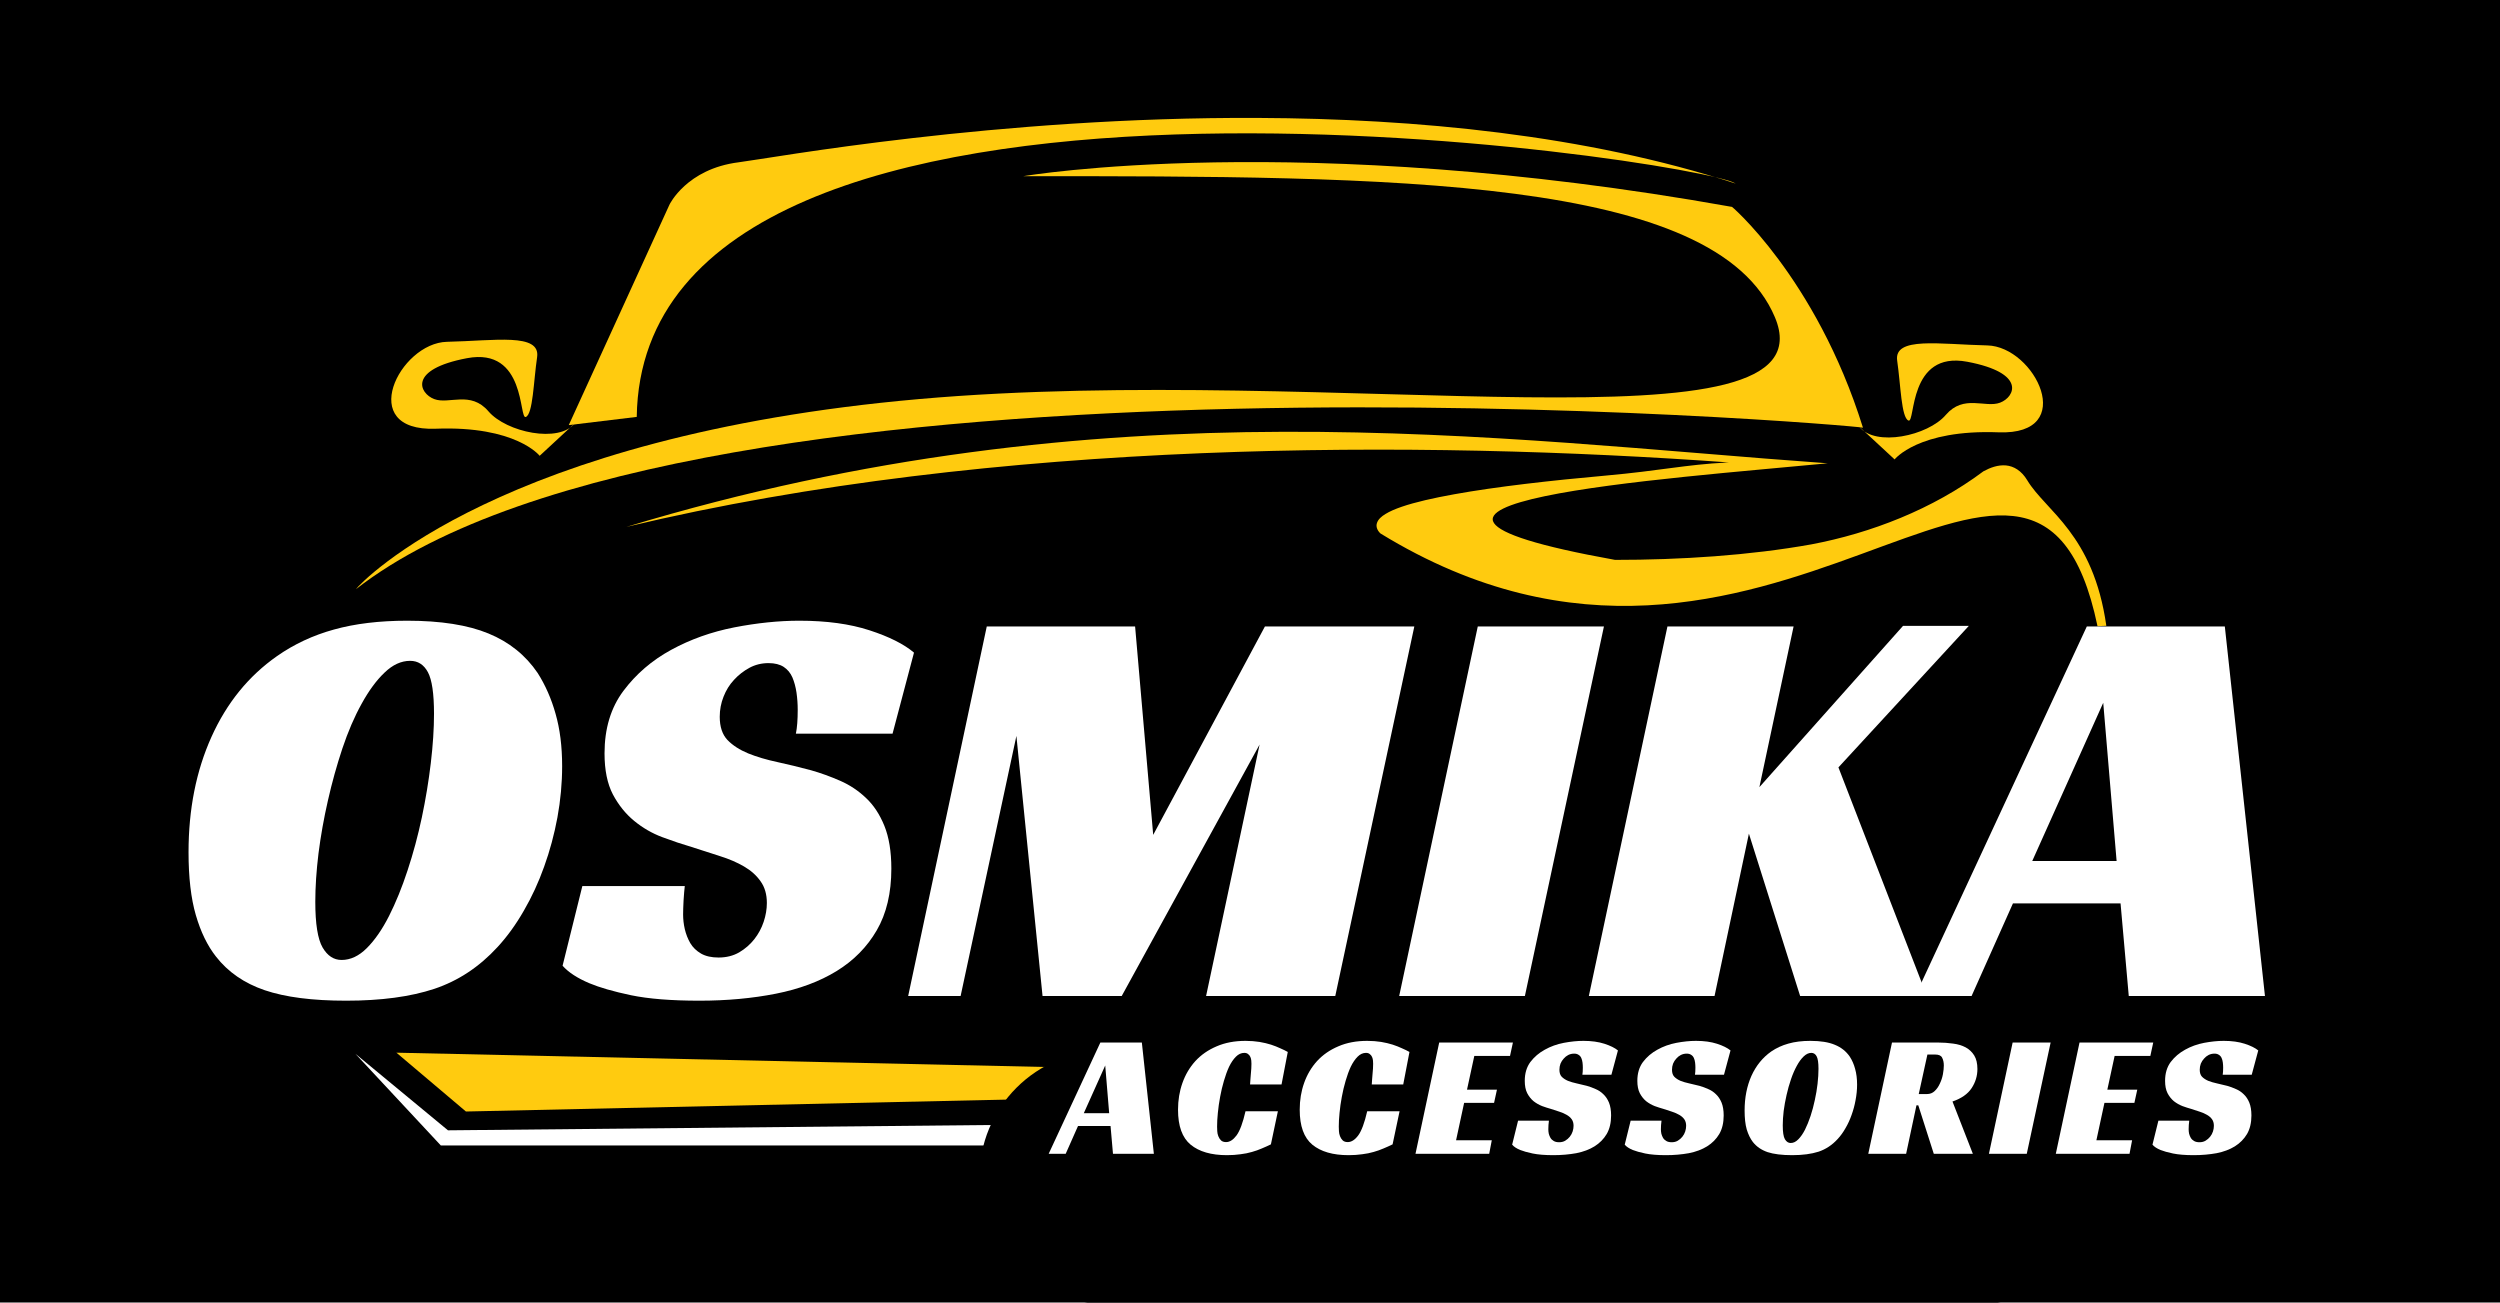 <?xml version="1.0" encoding="utf-8"?>
<svg viewBox="61 117.6 257 133.9" xmlns="http://www.w3.org/2000/svg">
  <defs>
    <clipPath id="a02bffb02f">
      <path d="M 97.531 134 L 253 134 L 253 179 L 97.531 179 Z M 97.531 134 " clip-rule="nonzero"/>
    </clipPath>
    <clipPath id="61ee133184">
      <path d="M 125 161 L 277.531 161 L 277.531 182 L 125 182 Z M 125 161 " clip-rule="nonzero"/>
    </clipPath>
    <clipPath id="7efb7b81eb">
      <path d="M 101.742 225.816 L 176.359 225.816 L 176.359 231.875 L 101.742 231.875 Z M 101.742 225.816 " clip-rule="nonzero"/>
    </clipPath>
    <clipPath id="629bed0772">
      <path d="M 195 232 L 198 232 L 198 235.352 L 195 235.352 Z M 195 232 " clip-rule="nonzero"/>
    </clipPath>
    <clipPath id="37c7270428">
      <path d="M 212 232 L 214 232 L 214 235.352 L 212 235.352 Z M 212 232 " clip-rule="nonzero"/>
    </clipPath>
    <clipPath id="8c19a83734">
      <path d="M 198 232 L 200 232 L 200 235.352 L 198 235.352 Z M 198 232 " clip-rule="nonzero"/>
    </clipPath>
    <clipPath id="ed2ed1c13f">
      <path d="M 200 232 L 202 232 L 202 235.352 L 200 235.352 Z M 200 232 " clip-rule="nonzero"/>
    </clipPath>
    <clipPath id="c2d0f57eba">
      <path d="M 209 232 L 211 232 L 211 235.352 L 209 235.352 Z M 209 232 " clip-rule="nonzero"/>
    </clipPath>
    <clipPath id="93140a4eb5">
      <path d="M 205 232 L 207 232 L 207 235.352 L 205 235.352 Z M 205 232 " clip-rule="nonzero"/>
    </clipPath>
    <clipPath id="3292d2c654">
      <path d="M 207 232 L 209 232 L 209 235.352 L 207 235.352 Z M 207 232 " clip-rule="nonzero"/>
    </clipPath>
    <clipPath id="2a3eb55d2b">
      <path d="M 202 232 L 204 232 L 204 235.352 L 202 235.352 Z M 202 232 " clip-rule="nonzero"/>
    </clipPath>
    <clipPath id="832e18a089">
      <path d="M 183 233 L 186 233 L 186 235.352 L 183 235.352 Z M 183 233 " clip-rule="nonzero"/>
    </clipPath>
    <clipPath id="3b173ba7bb">
      <path d="M 181 233 L 184 233 L 184 235.352 L 181 235.352 Z M 181 233 " clip-rule="nonzero"/>
    </clipPath>
    <clipPath id="24e8840620">
      <path d="M 176 233 L 179 233 L 179 235.352 L 176 235.352 Z M 176 233 " clip-rule="nonzero"/>
    </clipPath>
    <clipPath id="a0a2013941">
      <path d="M 179 233 L 181 233 L 181 235.352 L 179 235.352 Z M 179 233 " clip-rule="nonzero"/>
    </clipPath>
    <clipPath id="2eb43fbbed">
      <path d="M 190 232 L 193 232 L 193 235.352 L 190 235.352 Z M 190 232 " clip-rule="nonzero"/>
    </clipPath>
    <clipPath id="a31f4aeb9c">
      <path d="M 186 233 L 188 233 L 188 235.352 L 186 235.352 Z M 186 233 " clip-rule="nonzero"/>
    </clipPath>
    <clipPath id="7f19103f39">
      <path d="M 193 232 L 195 232 L 195 235.352 L 193 235.352 Z M 193 232 " clip-rule="nonzero"/>
    </clipPath>
    <clipPath id="adbc1d9b8d">
      <path d="M 188 232 L 191 232 L 191 235.352 L 188 235.352 Z M 188 232 " clip-rule="nonzero"/>
    </clipPath>
    <clipPath id="502ae1bcb1">
      <path d="M 223 232 L 225 232 L 225 235.352 L 223 235.352 Z M 223 232 " clip-rule="nonzero"/>
    </clipPath>
    <clipPath id="ec4b2079f0">
      <path d="M 242 232 L 243 232 L 243 235.352 L 242 235.352 Z M 242 232 " clip-rule="nonzero"/>
    </clipPath>
    <clipPath id="aee5364d3e">
      <path d="M 240 232 L 241 232 L 241 235.352 L 240 235.352 Z M 240 232 " clip-rule="nonzero"/>
    </clipPath>
    <clipPath id="982595a22e">
      <path d="M 237 232 L 239 232 L 239 235.352 L 237 235.352 Z M 237 232 " clip-rule="nonzero"/>
    </clipPath>
    <clipPath id="1c079f4c0d">
      <path d="M 247.27 232.41 L 247.531 232.41 L 247.531 235.352 L 247.27 235.352 Z M 247.27 232.41 " clip-rule="nonzero"/>
    </clipPath>
    <clipPath id="f8125049b7">
      <path d="M 235 232 L 237 232 L 237 235.352 L 235 235.352 Z M 235 232 " clip-rule="nonzero"/>
    </clipPath>
    <clipPath id="3d6baa16e0">
      <path d="M 97.531 225.812 L 177 225.812 L 177 235.352 L 97.531 235.352 Z M 97.531 225.812 " clip-rule="nonzero"/>
    </clipPath>
    <clipPath id="9984074db5">
      <path d="M 244 232 L 246 232 L 246 235.352 L 244 235.352 Z M 244 232 " clip-rule="nonzero"/>
    </clipPath>
    <clipPath id="c14b198d4e">
      <path d="M 216 232 L 218 232 L 218 235.352 L 216 235.352 Z M 216 232 " clip-rule="nonzero"/>
    </clipPath>
    <clipPath id="57608a6fe3">
      <path d="M 219 232 L 221 232 L 221 235.352 L 219 235.352 Z M 219 232 " clip-rule="nonzero"/>
    </clipPath>
    <clipPath id="86990710fd">
      <path d="M 221 232 L 223 232 L 223 235.352 L 221 235.352 Z M 221 232 " clip-rule="nonzero"/>
    </clipPath>
    <clipPath id="274163e237">
      <path d="M 214 232 L 216 232 L 216 235.352 L 214 235.352 Z M 214 232 " clip-rule="nonzero"/>
    </clipPath>
    <clipPath id="aed220fe87">
      <path d="M 230 232 L 232 232 L 232 235.352 L 230 235.352 Z M 230 232 " clip-rule="nonzero"/>
    </clipPath>
    <clipPath id="b4ef39d86d">
      <path d="M 233 232 L 234 232 L 234 235.352 L 233 235.352 Z M 233 232 " clip-rule="nonzero"/>
    </clipPath>
    <clipPath id="a62fcb7e72">
      <path d="M 228 232 L 230 232 L 230 235.352 L 228 235.352 Z M 228 232 " clip-rule="nonzero"/>
    </clipPath>
    <clipPath id="695d516bad">
      <path d="M 226 232 L 227 232 L 227 235.352 L 226 235.352 Z M 226 232 " clip-rule="nonzero"/>
    </clipPath>
    <clipPath id="caaf282cb0">
      <path d="M 161.684 225.602 L 277.469 225.602 L 277.469 251.641 L 161.684 251.641 Z M 161.684 225.602 " clip-rule="nonzero"/>
    </clipPath>
    <clipPath id="fb7d985be2">
      <path d="M 174.703 225.602 L 264.449 225.602 C 267.902 225.602 271.215 226.977 273.656 229.418 C 276.098 231.859 277.469 235.168 277.469 238.621 C 277.469 242.074 276.098 245.387 273.656 247.828 C 271.215 250.27 267.902 251.641 264.449 251.641 L 174.703 251.641 C 171.25 251.641 167.938 250.27 165.496 247.828 C 163.055 245.387 161.684 242.074 161.684 238.621 C 161.684 235.168 163.055 231.859 165.496 229.418 C 167.938 226.977 171.25 225.602 174.703 225.602 Z M 174.703 225.602 " clip-rule="nonzero"/>
    </clipPath>
  </defs>
  <rect x="-37.5" width="450" fill="#ffffff" y="-37.5" height="450" fill-opacity="1"/>
  <rect x="-37.5" width="450" fill="#000000" y="-37.5" height="450" fill-opacity="1"/>
  <path fill="#ffcb0f" d="M 190.355 129.723 C 163.43 129.594 140.266 133.863 136.926 134.285 C 131.578 134.961 129.824 138.633 129.824 138.633 L 119.469 161.301 C 121.301 161.082 123.66 160.797 126.457 160.457 C 127.086 117.434 235.785 134.051 239.43 136.473 C 224.027 131.453 206.516 129.797 190.355 129.723 Z M 190.355 129.723 " fill-opacity="1" fill-rule="nonzero"/>
  <g clip-path="url(#a02bffb02f)">
    <path fill="#ffcb0f" d="M 166.207 135.711 C 166.207 135.711 194.414 130.879 239.039 138.867 C 238.617 138.445 247.672 146.012 252.512 161.566 C 252.301 161.355 132.316 151.059 97.586 178.172 C 98.219 177.332 112.531 162.406 155.473 158.625 C 198.414 154.84 249.566 164.719 243.461 150.215 C 237.355 135.711 204.098 135.711 166.207 135.711 Z M 166.207 135.711 " fill-opacity="1" fill-rule="nonzero"/>
  </g>
  <path fill="#ffcb0f" d="M 120.109 161.094 L 116.477 164.457 C 116.477 164.457 114.059 161.355 105.793 161.672 C 97.531 161.988 102.059 152.844 106.953 152.738 C 111.848 152.633 116.582 151.793 116.215 154.316 C 115.844 156.84 115.793 160.148 115.055 160.465 C 114.32 160.777 115.109 153.266 109.004 154.422 C 102.898 155.578 104.109 158.047 105.637 158.625 C 107.164 159.203 109.375 157.73 111.215 159.887 C 113.059 162.039 118.477 163.195 120.109 161.094 Z M 120.109 161.094 " fill-opacity="1" fill-rule="nonzero"/>
  <path fill="#ffcb0f" d="M 252.137 161.465 L 255.766 164.828 C 255.766 164.828 258.188 161.727 266.449 162.043 C 274.711 162.355 270.188 153.215 265.293 153.109 C 260.398 153.004 255.66 152.164 256.031 154.684 C 256.398 157.207 256.449 160.52 257.188 160.832 C 257.926 161.148 257.133 153.633 263.238 154.789 C 269.344 155.945 268.133 158.418 266.605 158.996 C 265.082 159.57 262.871 158.102 261.027 160.254 C 259.188 162.41 253.766 163.566 252.137 161.465 Z M 252.137 161.465 " fill-opacity="1" fill-rule="nonzero"/>
  <g clip-path="url(#61ee133184)">
    <path fill="#ffcb0f" d="M 192.895 161.988 C 172.445 162.055 150.078 164.293 125.398 171.762 L 125.438 171.754 C 163.395 162.676 207.262 162.863 238.758 165.141 C 238.652 165.145 238.605 165.145 238.496 165.148 C 234.277 165.363 231.719 165.984 226.102 166.488 C 220.484 166.988 214.84 167.625 210.496 168.41 C 208.324 168.801 206.477 169.223 205.109 169.691 C 204.426 169.926 203.863 170.168 203.434 170.434 C 203 170.695 202.684 170.98 202.555 171.352 C 202.418 171.734 202.59 172.141 202.91 172.438 C 242.832 196.918 270.059 150.492 276.625 181.98 C 276.934 181.957 277.238 181.938 277.531 181.934 C 276.191 172.48 271.312 170.152 269.402 166.973 C 268.809 165.984 268.02 165.52 267.211 165.445 C 266.402 165.375 265.602 165.664 264.895 166.051 C 259.672 169.961 253.309 172.406 247.223 173.559 C 240.887 174.699 233.719 175.16 227.027 175.156 C 194.832 169.363 232.727 166.789 248.883 165.227 C 231.871 164.016 213.34 161.918 192.895 161.988 Z M 192.895 161.988 " fill-opacity="1" fill-rule="nonzero"/>
  </g>
  <g fill="#ffffff" fill-opacity="1">
    <g transform="translate(78.288, 219.987)">
      <g>
        <path d="M 24.578 -38.578 C 28.016 -38.578 30.797 -38.141 32.922 -37.266 C 35.055 -36.391 36.742 -35.035 37.984 -33.203 C 38.773 -31.961 39.391 -30.562 39.828 -29 C 40.273 -27.445 40.5 -25.656 40.5 -23.625 C 40.5 -21.875 40.336 -20.117 40.016 -18.359 C 39.691 -16.609 39.238 -14.926 38.656 -13.312 C 38.082 -11.695 37.383 -10.18 36.562 -8.766 C 35.75 -7.348 34.848 -6.102 33.859 -5.031 C 31.984 -2.988 29.816 -1.555 27.359 -0.734 C 24.91 0.078 21.891 0.484 18.297 0.484 C 14.828 0.484 12.035 0.125 9.922 -0.594 C 7.816 -1.312 6.145 -2.469 4.906 -4.062 C 4.031 -5.176 3.344 -6.594 2.844 -8.312 C 2.344 -10.031 2.094 -12.188 2.094 -14.781 C 2.094 -19.195 2.879 -23.148 4.453 -26.641 C 6.023 -30.129 8.27 -32.895 11.188 -34.938 C 12.938 -36.164 14.891 -37.078 17.047 -37.672 C 19.203 -38.273 21.711 -38.578 24.578 -38.578 Z M 17.828 -3.703 C 18.742 -3.703 19.609 -4.109 20.422 -4.922 C 21.242 -5.742 22.004 -6.844 22.703 -8.219 C 23.398 -9.594 24.035 -11.156 24.609 -12.906 C 25.191 -14.664 25.68 -16.484 26.078 -18.359 C 26.473 -20.234 26.781 -22.098 27 -23.953 C 27.219 -25.805 27.328 -27.492 27.328 -29.016 C 27.328 -31.086 27.117 -32.508 26.703 -33.281 C 26.285 -34.062 25.676 -34.453 24.875 -34.453 C 23.957 -34.453 23.082 -34.051 22.25 -33.25 C 21.414 -32.457 20.629 -31.391 19.891 -30.047 C 19.148 -28.711 18.488 -27.176 17.906 -25.438 C 17.332 -23.707 16.836 -21.926 16.422 -20.094 C 16.004 -18.258 15.68 -16.445 15.453 -14.656 C 15.234 -12.863 15.125 -11.207 15.125 -9.688 C 15.125 -7.414 15.375 -5.848 15.875 -4.984 C 16.375 -4.129 17.023 -3.703 17.828 -3.703 Z M 17.828 -3.703 "/>
      </g>
    </g>
  </g>
  <g fill="#ffffff" fill-opacity="1">
    <g transform="translate(119.255, 219.987)">
      <g>
        <path d="M 23.562 -26.969 C 23.688 -27.57 23.75 -28.391 23.75 -29.422 C 23.75 -30.023 23.707 -30.613 23.625 -31.188 C 23.539 -31.77 23.398 -32.289 23.203 -32.75 C 23.004 -33.207 22.707 -33.566 22.312 -33.828 C 21.914 -34.086 21.395 -34.219 20.75 -34.219 C 20.031 -34.219 19.375 -34.055 18.781 -33.734 C 18.188 -33.41 17.66 -33 17.203 -32.5 C 16.742 -32.008 16.383 -31.43 16.125 -30.766 C 15.863 -30.109 15.734 -29.422 15.734 -28.703 C 15.734 -27.672 16 -26.875 16.531 -26.312 C 17.07 -25.758 17.781 -25.301 18.656 -24.938 C 19.539 -24.582 20.539 -24.285 21.656 -24.047 C 22.77 -23.805 23.926 -23.523 25.125 -23.203 C 26.113 -22.922 27.109 -22.562 28.109 -22.125 C 29.109 -21.688 29.992 -21.098 30.766 -20.359 C 31.547 -19.629 32.176 -18.676 32.656 -17.5 C 33.133 -16.32 33.375 -14.852 33.375 -13.094 C 33.375 -10.582 32.875 -8.469 31.875 -6.75 C 30.883 -5.039 29.508 -3.645 27.75 -2.562 C 26 -1.488 23.914 -0.711 21.5 -0.234 C 19.094 0.242 16.473 0.484 13.641 0.484 C 10.766 0.484 8.422 0.297 6.609 -0.078 C 4.797 -0.461 3.367 -0.875 2.328 -1.312 C 1.098 -1.832 0.18 -2.43 -0.422 -3.109 L 1.609 -11.297 L 12.141 -11.297 C 12.098 -10.941 12.055 -10.453 12.016 -9.828 C 11.984 -9.211 11.969 -8.727 11.969 -8.375 C 11.969 -7.895 12.023 -7.395 12.141 -6.875 C 12.266 -6.352 12.453 -5.875 12.703 -5.438 C 12.961 -5 13.332 -4.641 13.812 -4.359 C 14.289 -4.086 14.891 -3.953 15.609 -3.953 C 16.41 -3.953 17.117 -4.129 17.734 -4.484 C 18.348 -4.848 18.863 -5.297 19.281 -5.828 C 19.707 -6.367 20.031 -6.969 20.25 -7.625 C 20.469 -8.281 20.578 -8.926 20.578 -9.562 C 20.578 -10.445 20.363 -11.188 19.938 -11.781 C 19.52 -12.383 18.953 -12.895 18.234 -13.312 C 17.523 -13.727 16.703 -14.082 15.766 -14.375 C 14.828 -14.676 13.859 -14.988 12.859 -15.312 C 11.898 -15.594 10.891 -15.93 9.828 -16.328 C 8.773 -16.723 7.812 -17.281 6.938 -18 C 6.062 -18.719 5.332 -19.625 4.75 -20.719 C 4.176 -21.82 3.891 -23.227 3.891 -24.938 C 3.891 -27.488 4.535 -29.629 5.828 -31.359 C 7.129 -33.098 8.766 -34.504 10.734 -35.578 C 12.711 -36.66 14.875 -37.43 17.219 -37.891 C 19.57 -38.348 21.805 -38.578 23.922 -38.578 C 26.711 -38.578 29.113 -38.25 31.125 -37.594 C 33.145 -36.938 34.672 -36.172 35.703 -35.297 L 33.5 -26.969 Z M 23.562 -26.969 "/>
      </g>
    </g>
  </g>
  <g fill="#ffffff" fill-opacity="1">
    <g transform="translate(154.361, 219.987)">
      <g>
        <path d="M 43.906 0 L 30.625 0 L 36.125 -25.844 L 21.953 0 L 13.812 0 L 11.125 -26.734 L 5.391 0 L 0 0 L 8.078 -37.984 L 23.328 -37.984 L 25.188 -16.562 L 36.672 -37.984 L 52.031 -37.984 Z M 43.906 0 "/>
      </g>
    </g>
  </g>
  <g fill="#ffffff" fill-opacity="1">
    <g transform="translate(204.837, 219.987)">
      <g>
        <path d="M 12.922 0 L 0 0 L 8.078 -37.984 L 21.047 -37.984 Z M 12.922 0 "/>
      </g>
    </g>
  </g>
  <g fill="#ffffff" fill-opacity="1">
    <g transform="translate(224.334, 219.987)">
      <g>
        <path d="M 17.531 -21.469 L 32.297 -38.047 L 39.062 -38.047 L 25.656 -23.5 L 34.75 0 L 21.719 0 L 16.453 -16.688 L 12.922 0 L 0 0 L 8.078 -37.984 L 21.047 -37.984 Z M 17.531 -21.469 "/>
      </g>
    </g>
  </g>
  <g fill="#ffffff" fill-opacity="1">
    <g transform="translate(260.696, 219.987)">
      <g>
        <path d="M 33.141 0 L 19.141 0 L 18.297 -9.516 L 7.234 -9.516 L 2.984 0 L -2.812 0 L 14.828 -37.984 L 29.016 -37.984 Z M 9.219 -13.875 L 17.891 -13.875 L 16.516 -30.141 Z M 9.219 -13.875 "/>
      </g>
    </g>
  </g>
  <path fill="#ffcb0f" d="M 199.359 229.867 L 198.023 229.898 L 198.023 227.938 L 199.359 227.969 L 199.359 229.867 " fill-opacity="1" fill-rule="nonzero"/>
  <path fill="#ffcb0f" d="M 197.035 229.918 L 195.703 229.949 L 195.703 227.887 L 197.035 227.918 L 197.035 229.918 " fill-opacity="1" fill-rule="nonzero"/>
  <path fill="#ffcb0f" d="M 194.715 229.969 L 193.309 230 L 193.309 227.836 L 194.715 227.867 L 194.715 229.969 " fill-opacity="1" fill-rule="nonzero"/>
  <path fill="#ffcb0f" d="M 201.609 229.816 L 200.344 229.848 L 200.344 227.992 L 201.609 228.02 L 201.609 229.816 " fill-opacity="1" fill-rule="nonzero"/>
  <path fill="#ffcb0f" d="M 206.254 229.715 L 205.059 229.742 L 205.059 228.094 L 206.254 228.121 L 206.254 229.715 " fill-opacity="1" fill-rule="nonzero"/>
  <path fill="#ffcb0f" d="M 203.934 229.766 L 202.738 229.793 L 202.738 228.043 L 203.934 228.07 L 203.934 229.766 " fill-opacity="1" fill-rule="nonzero"/>
  <path fill="#ffcb0f" d="M 192.465 230.02 L 190.988 230.051 L 190.988 227.785 L 192.465 227.816 L 192.465 230.02 " fill-opacity="1" fill-rule="nonzero"/>
  <path fill="#ffcb0f" d="M 210.828 229.613 L 209.773 229.637 L 209.773 228.199 L 210.828 228.223 L 210.828 229.613 " fill-opacity="1" fill-rule="nonzero"/>
  <path fill="#ffcb0f" d="M 180.922 230.273 L 179.234 230.312 L 179.234 227.523 L 180.922 227.562 L 180.922 230.273 " fill-opacity="1" fill-rule="nonzero"/>
  <path fill="#ffcb0f" d="M 183.246 230.223 L 181.629 230.258 L 181.629 227.578 L 183.246 227.613 L 183.246 230.223 " fill-opacity="1" fill-rule="nonzero"/>
  <path fill="#ffcb0f" d="M 176.914 227.473 L 178.672 227.512 L 178.672 230.324 L 176.914 230.363 L 176.914 227.473 " fill-opacity="1" fill-rule="nonzero"/>
  <path fill="#ffcb0f" d="M 190.141 230.07 L 188.664 230.105 L 188.664 227.734 L 190.141 227.766 L 190.141 230.07 " fill-opacity="1" fill-rule="nonzero"/>
  <path fill="#ffcb0f" d="M 185.566 230.172 L 183.949 230.207 L 183.949 227.629 L 185.566 227.664 L 185.566 230.172 " fill-opacity="1" fill-rule="nonzero"/>
  <path fill="#ffcb0f" d="M 187.82 230.121 L 186.273 230.156 L 186.273 227.68 L 187.82 227.715 L 187.82 230.121 " fill-opacity="1" fill-rule="nonzero"/>
  <path fill="#ffcb0f" d="M 208.508 229.664 L 207.383 229.691 L 207.383 228.145 L 208.508 228.172 L 208.508 229.664 " fill-opacity="1" fill-rule="nonzero"/>
  <path fill="#ffcb0f" d="M 233.836 229.105 L 233.207 229.121 L 233.207 228.715 L 233.836 228.73 L 233.836 229.105 " fill-opacity="1" fill-rule="nonzero"/>
  <path fill="#ffcb0f" d="M 229.195 229.211 L 228.492 229.227 L 228.492 228.613 L 229.195 228.625 L 229.195 229.211 " fill-opacity="1" fill-rule="nonzero"/>
  <path fill="#ffcb0f" d="M 236.09 229.059 L 235.527 229.07 L 235.527 228.766 L 236.09 228.777 L 236.09 229.059 " fill-opacity="1" fill-rule="nonzero"/>
  <path fill="#ffcb0f" d="M 231.516 229.16 L 230.883 229.172 L 230.883 228.664 L 231.516 228.68 L 231.516 229.16 " fill-opacity="1" fill-rule="nonzero"/>
  <g clip-path="url(#7efb7b81eb)">
    <path fill="#ffcb0f" d="M 176.352 230.375 L 108.898 231.863 L 101.75 225.816 L 176.352 227.461 L 176.352 230.375 " fill-opacity="1" fill-rule="nonzero"/>
  </g>
  <path fill="#ffcb0f" d="M 240.734 228.953 L 240.242 228.965 L 240.242 228.871 L 240.734 228.883 L 240.734 228.953 " fill-opacity="1" fill-rule="nonzero"/>
  <path fill="#ffcb0f" d="M 238.41 229.008 L 237.922 229.016 L 237.922 228.82 L 238.41 228.832 L 238.41 229.008 " fill-opacity="1" fill-rule="nonzero"/>
  <path fill="#ffcb0f" d="M 226.941 229.258 L 226.172 229.277 L 226.172 228.559 L 226.941 228.578 L 226.941 229.258 " fill-opacity="1" fill-rule="nonzero"/>
  <path fill="#ffcb0f" d="M 220.047 229.41 L 219.133 229.43 L 219.133 228.406 L 220.047 228.426 L 220.047 229.41 " fill-opacity="1" fill-rule="nonzero"/>
  <path fill="#ffcb0f" d="M 217.723 229.461 L 216.812 229.484 L 216.812 228.355 L 217.723 228.375 L 217.723 229.461 " fill-opacity="1" fill-rule="nonzero"/>
  <path fill="#ffcb0f" d="M 213.152 229.562 L 212.098 229.586 L 212.098 228.25 L 213.152 228.273 L 213.152 229.562 " fill-opacity="1" fill-rule="nonzero"/>
  <path fill="#ffcb0f" d="M 215.402 229.516 L 214.418 229.535 L 214.418 228.301 L 215.402 228.324 L 215.402 229.516 " fill-opacity="1" fill-rule="nonzero"/>
  <path fill="#ffcb0f" d="M 222.297 229.363 L 221.453 229.379 L 221.453 228.457 L 222.297 228.477 L 222.297 229.363 " fill-opacity="1" fill-rule="nonzero"/>
  <path fill="#ffcb0f" d="M 224.621 229.309 L 223.848 229.328 L 223.848 228.508 L 224.621 228.527 L 224.621 229.309 " fill-opacity="1" fill-rule="nonzero"/>
  <g clip-path="url(#629bed0772)">
    <path fill="#ffffff" d="M 197.035 235.562 L 195.703 235.562 L 195.703 232.926 L 197.035 232.914 L 197.035 235.562 " fill-opacity="1" fill-rule="nonzero"/>
  </g>
  <g clip-path="url(#37c7270428)">
    <path fill="#ffffff" d="M 213.152 235.562 L 212.098 235.562 L 212.098 232.766 L 213.152 232.754 L 213.152 235.562 " fill-opacity="1" fill-rule="nonzero"/>
  </g>
  <g clip-path="url(#8c19a83734)">
    <path fill="#ffffff" d="M 199.359 235.562 L 198.023 235.562 L 198.023 232.902 L 199.359 232.891 L 199.359 235.562 " fill-opacity="1" fill-rule="nonzero"/>
  </g>
  <g clip-path="url(#ed2ed1c13f)">
    <path fill="#ffffff" d="M 201.609 235.562 L 200.344 235.562 L 200.344 232.879 L 201.609 232.867 L 201.609 235.562 " fill-opacity="1" fill-rule="nonzero"/>
  </g>
  <g clip-path="url(#c2d0f57eba)">
    <path fill="#ffffff" d="M 210.828 235.562 L 209.773 235.562 L 209.773 232.789 L 210.828 232.777 L 210.828 235.562 " fill-opacity="1" fill-rule="nonzero"/>
  </g>
  <g clip-path="url(#93140a4eb5)">
    <path fill="#ffffff" d="M 206.254 235.562 L 205.059 235.562 L 205.059 232.836 L 206.254 232.824 L 206.254 235.562 " fill-opacity="1" fill-rule="nonzero"/>
  </g>
  <g clip-path="url(#3292d2c654)">
    <path fill="#ffffff" d="M 208.508 235.562 L 207.383 235.562 L 207.383 232.812 L 208.508 232.801 L 208.508 235.562 " fill-opacity="1" fill-rule="nonzero"/>
  </g>
  <g clip-path="url(#2a3eb55d2b)">
    <path fill="#ffffff" d="M 203.934 235.562 L 202.738 235.562 L 202.738 232.855 L 203.934 232.844 L 203.934 235.562 " fill-opacity="1" fill-rule="nonzero"/>
  </g>
  <g clip-path="url(#832e18a089)">
    <path fill="#ffffff" d="M 185.566 235.562 L 183.949 235.562 L 183.949 233.043 L 185.566 233.027 L 185.566 235.562 " fill-opacity="1" fill-rule="nonzero"/>
  </g>
  <g clip-path="url(#3b173ba7bb)">
    <path fill="#ffffff" d="M 183.246 235.562 L 181.629 235.562 L 181.629 233.062 L 183.246 233.047 L 183.246 235.562 " fill-opacity="1" fill-rule="nonzero"/>
  </g>
  <g clip-path="url(#24e8840620)">
    <path fill="#ffffff" d="M 176.914 233.109 L 178.672 233.094 L 178.672 235.562 L 176.914 235.562 L 176.914 233.109 " fill-opacity="1" fill-rule="nonzero"/>
  </g>
  <g clip-path="url(#a0a2013941)">
    <path fill="#ffffff" d="M 180.922 235.562 L 179.234 235.562 L 179.234 233.086 L 180.922 233.07 L 180.922 235.562 " fill-opacity="1" fill-rule="nonzero"/>
  </g>
  <g clip-path="url(#2eb43fbbed)">
    <path fill="#ffffff" d="M 192.465 235.562 L 190.988 235.562 L 190.988 232.973 L 192.465 232.957 L 192.465 235.562 " fill-opacity="1" fill-rule="nonzero"/>
  </g>
  <g clip-path="url(#a31f4aeb9c)">
    <path fill="#ffffff" d="M 187.82 235.562 L 186.273 235.562 L 186.273 233.02 L 187.82 233.004 L 187.82 235.562 " fill-opacity="1" fill-rule="nonzero"/>
  </g>
  <g clip-path="url(#7f19103f39)">
    <path fill="#ffffff" d="M 194.715 235.562 L 193.309 235.562 L 193.309 232.949 L 194.715 232.938 L 194.715 235.562 " fill-opacity="1" fill-rule="nonzero"/>
  </g>
  <g clip-path="url(#adbc1d9b8d)">
    <path fill="#ffffff" d="M 190.141 235.562 L 188.664 235.562 L 188.664 232.996 L 190.141 232.98 L 190.141 235.562 " fill-opacity="1" fill-rule="nonzero"/>
  </g>
  <g clip-path="url(#502ae1bcb1)">
    <path fill="#ffffff" d="M 224.621 235.562 L 223.848 235.562 L 223.848 232.648 L 224.621 232.641 L 224.621 235.562 " fill-opacity="1" fill-rule="nonzero"/>
  </g>
  <g clip-path="url(#ec4b2079f0)">
    <path fill="#ffffff" d="M 242.984 235.562 L 242.562 235.562 L 242.562 232.465 L 242.984 232.461 L 242.984 235.562 " fill-opacity="1" fill-rule="nonzero"/>
  </g>
  <g clip-path="url(#aee5364d3e)">
    <path fill="#ffffff" d="M 240.734 235.562 L 240.242 235.562 L 240.242 232.488 L 240.734 232.484 L 240.734 235.562 " fill-opacity="1" fill-rule="nonzero"/>
  </g>
  <g clip-path="url(#982595a22e)">
    <path fill="#ffffff" d="M 238.41 235.562 L 237.922 235.562 L 237.922 232.512 L 238.41 232.508 L 238.41 235.562 " fill-opacity="1" fill-rule="nonzero"/>
  </g>
  <g clip-path="url(#1c079f4c0d)">
    <path fill="#ffffff" d="M 247.281 235.562 L 247.281 232.418 L 247.531 232.418 L 247.531 235.562 L 247.281 235.562 " fill-opacity="1" fill-rule="nonzero"/>
  </g>
  <g clip-path="url(#f8125049b7)">
    <path fill="#ffffff" d="M 236.09 235.562 L 235.527 235.562 L 235.527 232.535 L 236.09 232.531 L 236.09 235.562 " fill-opacity="1" fill-rule="nonzero"/>
  </g>
  <g clip-path="url(#3d6baa16e0)">
    <path fill="#ffffff" d="M 176.352 235.562 L 106.512 235.562 L 97.531 225.926 L 107.051 233.797 L 176.352 233.117 L 176.352 235.562 " fill-opacity="1" fill-rule="nonzero"/>
  </g>
  <g clip-path="url(#9984074db5)">
    <path fill="#ffffff" d="M 245.309 235.562 L 244.957 235.562 L 244.957 232.441 L 245.309 232.438 L 245.309 235.562 " fill-opacity="1" fill-rule="nonzero"/>
  </g>
  <g clip-path="url(#c14b198d4e)">
    <path fill="#ffffff" d="M 217.723 235.562 L 216.812 235.562 L 216.812 232.719 L 217.723 232.711 L 217.723 235.562 " fill-opacity="1" fill-rule="nonzero"/>
  </g>
  <g clip-path="url(#57608a6fe3)">
    <path fill="#ffffff" d="M 220.047 235.562 L 219.133 235.562 L 219.133 232.695 L 220.047 232.688 L 220.047 235.562 " fill-opacity="1" fill-rule="nonzero"/>
  </g>
  <g clip-path="url(#86990710fd)">
    <path fill="#ffffff" d="M 222.297 235.562 L 221.453 235.562 L 221.453 232.672 L 222.297 232.664 L 222.297 235.562 " fill-opacity="1" fill-rule="nonzero"/>
  </g>
  <g clip-path="url(#274163e237)">
    <path fill="#ffffff" d="M 215.402 235.562 L 214.418 235.562 L 214.418 232.742 L 215.402 232.734 L 215.402 235.562 " fill-opacity="1" fill-rule="nonzero"/>
  </g>
  <g clip-path="url(#aed220fe87)">
    <path fill="#ffffff" d="M 231.516 235.562 L 230.883 235.562 L 230.883 232.582 L 231.516 232.574 L 231.516 235.562 " fill-opacity="1" fill-rule="nonzero"/>
  </g>
  <g clip-path="url(#b4ef39d86d)">
    <path fill="#ffffff" d="M 233.836 235.562 L 233.207 235.562 L 233.207 232.559 L 233.836 232.551 L 233.836 235.562 " fill-opacity="1" fill-rule="nonzero"/>
  </g>
  <g clip-path="url(#a62fcb7e72)">
    <path fill="#ffffff" d="M 229.195 235.562 L 228.492 235.562 L 228.492 232.605 L 229.195 232.598 L 229.195 235.562 " fill-opacity="1" fill-rule="nonzero"/>
  </g>
  <g clip-path="url(#695d516bad)">
    <path fill="#ffffff" d="M 226.941 235.562 L 226.172 235.562 L 226.172 232.625 L 226.941 232.621 L 226.941 235.562 " fill-opacity="1" fill-rule="nonzero"/>
  </g>
  <g clip-path="url(#caaf282cb0)">
    <g clip-path="url(#fb7d985be2)">
      <path fill="#000000" d="M 161.684 225.602 L 277.469 225.602 L 277.469 251.641 L 161.684 251.641 Z M 161.684 225.602 " fill-opacity="1" fill-rule="nonzero"/>
    </g>
  </g>
  <g fill="#ffffff" fill-opacity="1">
    <g transform="translate(169.648, 236.21)">
      <g>
        <path d="M 9.969 0 L 5.766 0 L 5.516 -2.859 L 2.172 -2.859 L 0.906 0 L -0.844 0 L 4.469 -11.438 L 8.734 -11.438 Z M 2.766 -4.172 L 5.375 -4.172 L 4.969 -9.078 Z M 2.766 -4.172 "/>
      </g>
    </g>
  </g>
  <g fill="#ffffff" fill-opacity="1">
    <g transform="translate(181.492, 236.21)">
      <g>
        <path d="M 10.156 -0.969 C 9.852 -0.82 9.539 -0.68 9.219 -0.547 C 8.906 -0.41 8.566 -0.289 8.203 -0.188 C 7.848 -0.082 7.457 -0.004 7.031 0.047 C 6.602 0.109 6.141 0.141 5.641 0.141 C 4.023 0.141 2.781 -0.219 1.906 -0.938 C 1.039 -1.656 0.609 -2.852 0.609 -4.531 C 0.609 -5.508 0.758 -6.426 1.062 -7.281 C 1.363 -8.133 1.805 -8.883 2.391 -9.531 C 2.984 -10.176 3.711 -10.68 4.578 -11.047 C 5.441 -11.422 6.43 -11.609 7.547 -11.609 C 8.066 -11.609 8.547 -11.57 8.984 -11.5 C 9.422 -11.426 9.816 -11.332 10.172 -11.219 C 10.523 -11.102 10.844 -10.977 11.125 -10.844 C 11.414 -10.719 11.672 -10.594 11.891 -10.469 L 11.25 -7.125 L 8.016 -7.125 C 8.023 -7.25 8.035 -7.406 8.047 -7.594 C 8.066 -7.789 8.082 -7.988 8.094 -8.188 C 8.113 -8.383 8.129 -8.578 8.141 -8.766 C 8.148 -8.953 8.156 -9.113 8.156 -9.25 C 8.156 -9.344 8.148 -9.453 8.141 -9.578 C 8.129 -9.711 8.098 -9.836 8.047 -9.953 C 7.992 -10.078 7.914 -10.176 7.812 -10.25 C 7.719 -10.332 7.586 -10.375 7.422 -10.375 C 7.109 -10.375 6.82 -10.242 6.562 -9.984 C 6.301 -9.723 6.066 -9.379 5.859 -8.953 C 5.66 -8.523 5.484 -8.039 5.328 -7.5 C 5.172 -6.969 5.039 -6.422 4.938 -5.859 C 4.832 -5.297 4.754 -4.742 4.703 -4.203 C 4.648 -3.672 4.625 -3.203 4.625 -2.797 C 4.625 -2.672 4.629 -2.516 4.641 -2.328 C 4.648 -2.148 4.688 -1.977 4.75 -1.812 C 4.812 -1.645 4.906 -1.5 5.031 -1.375 C 5.156 -1.258 5.328 -1.203 5.547 -1.203 C 5.922 -1.203 6.281 -1.43 6.625 -1.891 C 6.969 -2.359 7.273 -3.188 7.547 -4.375 L 10.875 -4.375 Z M 10.156 -0.969 "/>
      </g>
    </g>
  </g>
  <g fill="#ffffff" fill-opacity="1">
    <g transform="translate(194.002, 236.21)">
      <g>
        <path d="M 10.156 -0.969 C 9.852 -0.82 9.539 -0.68 9.219 -0.547 C 8.906 -0.41 8.566 -0.289 8.203 -0.188 C 7.848 -0.082 7.457 -0.004 7.031 0.047 C 6.602 0.109 6.141 0.141 5.641 0.141 C 4.023 0.141 2.781 -0.219 1.906 -0.938 C 1.039 -1.656 0.609 -2.852 0.609 -4.531 C 0.609 -5.508 0.758 -6.426 1.062 -7.281 C 1.363 -8.133 1.805 -8.883 2.391 -9.531 C 2.984 -10.176 3.711 -10.68 4.578 -11.047 C 5.441 -11.422 6.43 -11.609 7.547 -11.609 C 8.066 -11.609 8.547 -11.57 8.984 -11.5 C 9.422 -11.426 9.816 -11.332 10.172 -11.219 C 10.523 -11.102 10.844 -10.977 11.125 -10.844 C 11.414 -10.719 11.672 -10.594 11.891 -10.469 L 11.25 -7.125 L 8.016 -7.125 C 8.023 -7.25 8.035 -7.406 8.047 -7.594 C 8.066 -7.789 8.082 -7.988 8.094 -8.188 C 8.113 -8.383 8.129 -8.578 8.141 -8.766 C 8.148 -8.953 8.156 -9.113 8.156 -9.25 C 8.156 -9.344 8.148 -9.453 8.141 -9.578 C 8.129 -9.711 8.098 -9.836 8.047 -9.953 C 7.992 -10.078 7.914 -10.176 7.812 -10.25 C 7.719 -10.332 7.586 -10.375 7.422 -10.375 C 7.109 -10.375 6.82 -10.242 6.562 -9.984 C 6.301 -9.723 6.066 -9.379 5.859 -8.953 C 5.66 -8.523 5.484 -8.039 5.328 -7.5 C 5.172 -6.969 5.039 -6.422 4.938 -5.859 C 4.832 -5.297 4.754 -4.742 4.703 -4.203 C 4.648 -3.672 4.625 -3.203 4.625 -2.797 C 4.625 -2.672 4.629 -2.516 4.641 -2.328 C 4.648 -2.148 4.688 -1.977 4.75 -1.812 C 4.812 -1.645 4.906 -1.5 5.031 -1.375 C 5.156 -1.258 5.328 -1.203 5.547 -1.203 C 5.922 -1.203 6.281 -1.43 6.625 -1.891 C 6.969 -2.359 7.273 -3.188 7.547 -4.375 L 10.875 -4.375 Z M 10.156 -0.969 "/>
      </g>
    </g>
  </g>
  <g fill="#ffffff" fill-opacity="1">
    <g transform="translate(206.512, 236.21)">
      <g>
        <path d="M 2.438 -11.438 L 10.016 -11.438 L 9.719 -10.062 L 6.047 -10.062 L 5.297 -6.594 L 8.375 -6.594 L 8.078 -5.234 L 5 -5.234 L 4.172 -1.391 L 7.844 -1.391 L 7.578 0 L 0 0 Z M 2.438 -11.438 "/>
      </g>
    </g>
  </g>
  <g fill="#ffffff" fill-opacity="1">
    <g transform="translate(216.574, 236.21)">
      <g>
        <path d="M 7.094 -8.125 C 7.125 -8.301 7.141 -8.547 7.141 -8.859 C 7.141 -9.035 7.129 -9.207 7.109 -9.375 C 7.086 -9.551 7.047 -9.707 6.984 -9.844 C 6.922 -9.988 6.828 -10.098 6.703 -10.172 C 6.586 -10.254 6.438 -10.297 6.25 -10.297 C 6.031 -10.297 5.828 -10.25 5.641 -10.156 C 5.461 -10.062 5.305 -9.938 5.172 -9.781 C 5.035 -9.633 4.926 -9.461 4.844 -9.266 C 4.77 -9.066 4.734 -8.859 4.734 -8.641 C 4.734 -8.328 4.812 -8.086 4.969 -7.922 C 5.133 -7.754 5.348 -7.613 5.609 -7.5 C 5.879 -7.395 6.18 -7.305 6.516 -7.234 C 6.848 -7.16 7.195 -7.078 7.562 -6.984 C 7.863 -6.898 8.16 -6.789 8.453 -6.656 C 8.754 -6.531 9.02 -6.352 9.25 -6.125 C 9.488 -5.906 9.68 -5.617 9.828 -5.266 C 9.973 -4.91 10.047 -4.469 10.047 -3.938 C 10.047 -3.188 9.895 -2.551 9.594 -2.031 C 9.289 -1.52 8.875 -1.098 8.344 -0.766 C 7.82 -0.441 7.195 -0.207 6.469 -0.062 C 5.738 0.07 4.953 0.141 4.109 0.141 C 3.242 0.141 2.535 0.082 1.984 -0.031 C 1.441 -0.145 1.016 -0.266 0.703 -0.391 C 0.328 -0.547 0.051 -0.727 -0.125 -0.938 L 0.484 -3.406 L 3.656 -3.406 C 3.645 -3.289 3.629 -3.141 3.609 -2.953 C 3.598 -2.773 3.594 -2.629 3.594 -2.516 C 3.594 -2.367 3.609 -2.219 3.641 -2.062 C 3.68 -1.914 3.738 -1.773 3.812 -1.641 C 3.895 -1.504 4.008 -1.395 4.156 -1.312 C 4.301 -1.227 4.484 -1.188 4.703 -1.188 C 4.941 -1.188 5.148 -1.238 5.328 -1.344 C 5.516 -1.457 5.672 -1.594 5.797 -1.75 C 5.93 -1.914 6.031 -2.098 6.094 -2.297 C 6.156 -2.492 6.188 -2.688 6.188 -2.875 C 6.188 -3.145 6.125 -3.367 6 -3.547 C 5.875 -3.723 5.703 -3.875 5.484 -4 C 5.273 -4.125 5.023 -4.234 4.734 -4.328 C 4.453 -4.422 4.164 -4.516 3.875 -4.609 C 3.582 -4.691 3.273 -4.789 2.953 -4.906 C 2.641 -5.031 2.348 -5.195 2.078 -5.406 C 1.816 -5.625 1.598 -5.898 1.422 -6.234 C 1.254 -6.566 1.172 -6.988 1.172 -7.5 C 1.172 -8.27 1.363 -8.914 1.75 -9.438 C 2.145 -9.957 2.641 -10.379 3.234 -10.703 C 3.828 -11.035 4.477 -11.27 5.188 -11.406 C 5.895 -11.539 6.566 -11.609 7.203 -11.609 C 8.035 -11.609 8.754 -11.508 9.359 -11.312 C 9.973 -11.113 10.438 -10.883 10.75 -10.625 L 10.078 -8.125 Z M 7.094 -8.125 "/>
      </g>
    </g>
  </g>
  <g fill="#ffffff" fill-opacity="1">
    <g transform="translate(228.147, 236.21)">
      <g>
        <path d="M 7.094 -8.125 C 7.125 -8.301 7.141 -8.547 7.141 -8.859 C 7.141 -9.035 7.129 -9.207 7.109 -9.375 C 7.086 -9.551 7.047 -9.707 6.984 -9.844 C 6.922 -9.988 6.828 -10.098 6.703 -10.172 C 6.586 -10.254 6.438 -10.297 6.25 -10.297 C 6.031 -10.297 5.828 -10.25 5.641 -10.156 C 5.461 -10.062 5.305 -9.938 5.172 -9.781 C 5.035 -9.633 4.926 -9.461 4.844 -9.266 C 4.77 -9.066 4.734 -8.859 4.734 -8.641 C 4.734 -8.328 4.812 -8.086 4.969 -7.922 C 5.133 -7.754 5.348 -7.613 5.609 -7.5 C 5.879 -7.395 6.18 -7.305 6.516 -7.234 C 6.848 -7.16 7.195 -7.078 7.562 -6.984 C 7.863 -6.898 8.16 -6.789 8.453 -6.656 C 8.754 -6.531 9.02 -6.352 9.25 -6.125 C 9.488 -5.906 9.68 -5.617 9.828 -5.266 C 9.973 -4.91 10.047 -4.469 10.047 -3.938 C 10.047 -3.188 9.895 -2.551 9.594 -2.031 C 9.289 -1.52 8.875 -1.098 8.344 -0.766 C 7.82 -0.441 7.195 -0.207 6.469 -0.062 C 5.738 0.07 4.953 0.141 4.109 0.141 C 3.242 0.141 2.535 0.082 1.984 -0.031 C 1.441 -0.145 1.016 -0.266 0.703 -0.391 C 0.328 -0.547 0.051 -0.727 -0.125 -0.938 L 0.484 -3.406 L 3.656 -3.406 C 3.645 -3.289 3.629 -3.141 3.609 -2.953 C 3.598 -2.773 3.594 -2.629 3.594 -2.516 C 3.594 -2.367 3.609 -2.219 3.641 -2.062 C 3.68 -1.914 3.738 -1.773 3.812 -1.641 C 3.895 -1.504 4.008 -1.395 4.156 -1.312 C 4.301 -1.227 4.484 -1.188 4.703 -1.188 C 4.941 -1.188 5.148 -1.238 5.328 -1.344 C 5.516 -1.457 5.672 -1.594 5.797 -1.75 C 5.93 -1.914 6.031 -2.098 6.094 -2.297 C 6.156 -2.492 6.188 -2.688 6.188 -2.875 C 6.188 -3.145 6.125 -3.367 6 -3.547 C 5.875 -3.723 5.703 -3.875 5.484 -4 C 5.273 -4.125 5.023 -4.234 4.734 -4.328 C 4.453 -4.422 4.164 -4.516 3.875 -4.609 C 3.582 -4.691 3.273 -4.789 2.953 -4.906 C 2.641 -5.031 2.348 -5.195 2.078 -5.406 C 1.816 -5.625 1.598 -5.898 1.422 -6.234 C 1.254 -6.566 1.172 -6.988 1.172 -7.5 C 1.172 -8.27 1.363 -8.914 1.75 -9.438 C 2.145 -9.957 2.641 -10.379 3.234 -10.703 C 3.828 -11.035 4.477 -11.27 5.188 -11.406 C 5.895 -11.539 6.566 -11.609 7.203 -11.609 C 8.035 -11.609 8.754 -11.508 9.359 -11.312 C 9.973 -11.113 10.438 -10.883 10.75 -10.625 L 10.078 -8.125 Z M 7.094 -8.125 "/>
      </g>
    </g>
  </g>
  <g fill="#ffffff" fill-opacity="1">
    <g transform="translate(239.721, 236.21)">
      <g>
        <path d="M 7.391 -11.609 C 8.43 -11.609 9.27 -11.473 9.906 -11.203 C 10.551 -10.941 11.062 -10.535 11.438 -9.984 C 11.676 -9.617 11.859 -9.203 11.984 -8.734 C 12.117 -8.266 12.188 -7.723 12.188 -7.109 C 12.188 -6.578 12.133 -6.047 12.031 -5.516 C 11.938 -4.992 11.801 -4.488 11.625 -4 C 11.457 -3.52 11.25 -3.066 11 -2.641 C 10.758 -2.211 10.488 -1.836 10.188 -1.516 C 9.625 -0.898 8.973 -0.469 8.234 -0.219 C 7.492 0.02 6.586 0.141 5.516 0.141 C 4.461 0.141 3.617 0.035 2.984 -0.172 C 2.348 -0.391 1.844 -0.738 1.469 -1.219 C 1.207 -1.562 1 -1.988 0.844 -2.5 C 0.695 -3.02 0.625 -3.672 0.625 -4.453 C 0.625 -5.773 0.859 -6.961 1.328 -8.016 C 1.805 -9.066 2.484 -9.898 3.359 -10.516 C 3.891 -10.879 4.477 -11.148 5.125 -11.328 C 5.781 -11.516 6.535 -11.609 7.391 -11.609 Z M 5.359 -1.109 C 5.641 -1.109 5.898 -1.234 6.141 -1.484 C 6.391 -1.734 6.617 -2.062 6.828 -2.469 C 7.035 -2.883 7.227 -3.359 7.406 -3.891 C 7.582 -4.422 7.727 -4.969 7.844 -5.531 C 7.969 -6.094 8.062 -6.648 8.125 -7.203 C 8.188 -7.766 8.219 -8.273 8.219 -8.734 C 8.219 -9.359 8.156 -9.785 8.031 -10.016 C 7.906 -10.254 7.723 -10.375 7.484 -10.375 C 7.211 -10.375 6.945 -10.25 6.688 -10 C 6.438 -9.758 6.203 -9.438 5.984 -9.031 C 5.766 -8.633 5.566 -8.176 5.391 -7.656 C 5.211 -7.133 5.062 -6.598 4.938 -6.047 C 4.812 -5.492 4.711 -4.945 4.641 -4.406 C 4.578 -3.863 4.547 -3.367 4.547 -2.922 C 4.547 -2.234 4.617 -1.758 4.766 -1.5 C 4.922 -1.238 5.117 -1.109 5.359 -1.109 Z M 5.359 -1.109 "/>
      </g>
    </g>
  </g>
  <g fill="#ffffff" fill-opacity="1">
    <g transform="translate(253.059, 236.21)">
      <g>
        <path d="M 11.219 -8.719 C 11.219 -8.008 11.02 -7.352 10.625 -6.75 C 10.227 -6.145 9.57 -5.688 8.656 -5.375 L 10.75 0 L 6.734 0 L 5.141 -4.984 L 4.953 -4.984 L 3.891 0 L 0 0 L 2.438 -11.438 L 7.156 -11.438 C 7.707 -11.438 8.227 -11.398 8.719 -11.328 C 9.219 -11.266 9.648 -11.133 10.016 -10.938 C 10.379 -10.738 10.672 -10.461 10.891 -10.109 C 11.109 -9.754 11.219 -9.289 11.219 -8.719 Z M 6.031 -6.141 C 6.344 -6.141 6.609 -6.242 6.828 -6.453 C 7.047 -6.66 7.223 -6.914 7.359 -7.219 C 7.504 -7.52 7.609 -7.836 7.672 -8.172 C 7.734 -8.516 7.766 -8.816 7.766 -9.078 C 7.766 -9.391 7.707 -9.656 7.594 -9.875 C 7.488 -10.094 7.254 -10.203 6.891 -10.203 L 6.078 -10.203 L 5.188 -6.141 Z M 6.031 -6.141 "/>
      </g>
    </g>
  </g>
  <g fill="#ffffff" fill-opacity="1">
    <g transform="translate(265.461, 236.21)">
      <g>
        <path d="M 3.891 0 L 0 0 L 2.438 -11.438 L 6.344 -11.438 Z M 3.891 0 "/>
      </g>
    </g>
  </g>
  <g fill="#ffffff" fill-opacity="1">
    <g transform="translate(272.337, 236.21)">
      <g>
        <path d="M 2.438 -11.438 L 10.016 -11.438 L 9.719 -10.062 L 6.047 -10.062 L 5.297 -6.594 L 8.375 -6.594 L 8.078 -5.234 L 5 -5.234 L 4.172 -1.391 L 7.844 -1.391 L 7.578 0 L 0 0 Z M 2.438 -11.438 "/>
      </g>
    </g>
  </g>
  <g fill="#ffffff" fill-opacity="1">
    <g transform="translate(282.399, 236.21)">
      <g>
        <path d="M 7.094 -8.125 C 7.125 -8.301 7.141 -8.547 7.141 -8.859 C 7.141 -9.035 7.129 -9.207 7.109 -9.375 C 7.086 -9.551 7.047 -9.707 6.984 -9.844 C 6.922 -9.988 6.828 -10.098 6.703 -10.172 C 6.586 -10.254 6.438 -10.297 6.25 -10.297 C 6.031 -10.297 5.828 -10.25 5.641 -10.156 C 5.461 -10.062 5.305 -9.938 5.172 -9.781 C 5.035 -9.633 4.926 -9.461 4.844 -9.266 C 4.77 -9.066 4.734 -8.859 4.734 -8.641 C 4.734 -8.328 4.812 -8.086 4.969 -7.922 C 5.133 -7.754 5.348 -7.613 5.609 -7.5 C 5.879 -7.395 6.18 -7.305 6.516 -7.234 C 6.848 -7.16 7.195 -7.078 7.562 -6.984 C 7.863 -6.898 8.16 -6.789 8.453 -6.656 C 8.754 -6.531 9.02 -6.352 9.25 -6.125 C 9.488 -5.906 9.68 -5.617 9.828 -5.266 C 9.973 -4.91 10.047 -4.469 10.047 -3.938 C 10.047 -3.188 9.895 -2.551 9.594 -2.031 C 9.289 -1.52 8.875 -1.098 8.344 -0.766 C 7.82 -0.441 7.195 -0.207 6.469 -0.062 C 5.738 0.07 4.953 0.141 4.109 0.141 C 3.242 0.141 2.535 0.082 1.984 -0.031 C 1.441 -0.145 1.016 -0.266 0.703 -0.391 C 0.328 -0.547 0.051 -0.727 -0.125 -0.938 L 0.484 -3.406 L 3.656 -3.406 C 3.645 -3.289 3.629 -3.141 3.609 -2.953 C 3.598 -2.773 3.594 -2.629 3.594 -2.516 C 3.594 -2.367 3.609 -2.219 3.641 -2.062 C 3.68 -1.914 3.738 -1.773 3.812 -1.641 C 3.895 -1.504 4.008 -1.395 4.156 -1.312 C 4.301 -1.227 4.484 -1.188 4.703 -1.188 C 4.941 -1.188 5.148 -1.238 5.328 -1.344 C 5.516 -1.457 5.672 -1.594 5.797 -1.75 C 5.93 -1.914 6.031 -2.098 6.094 -2.297 C 6.156 -2.492 6.188 -2.688 6.188 -2.875 C 6.188 -3.145 6.125 -3.367 6 -3.547 C 5.875 -3.723 5.703 -3.875 5.484 -4 C 5.273 -4.125 5.023 -4.234 4.734 -4.328 C 4.453 -4.422 4.164 -4.516 3.875 -4.609 C 3.582 -4.691 3.273 -4.789 2.953 -4.906 C 2.641 -5.031 2.348 -5.195 2.078 -5.406 C 1.816 -5.625 1.598 -5.898 1.422 -6.234 C 1.254 -6.566 1.172 -6.988 1.172 -7.5 C 1.172 -8.27 1.363 -8.914 1.75 -9.438 C 2.145 -9.957 2.641 -10.379 3.234 -10.703 C 3.828 -11.035 4.477 -11.27 5.188 -11.406 C 5.895 -11.539 6.566 -11.609 7.203 -11.609 C 8.035 -11.609 8.754 -11.508 9.359 -11.312 C 9.973 -11.113 10.438 -10.883 10.75 -10.625 L 10.078 -8.125 Z M 7.094 -8.125 "/>
      </g>
    </g>
  </g>
</svg>